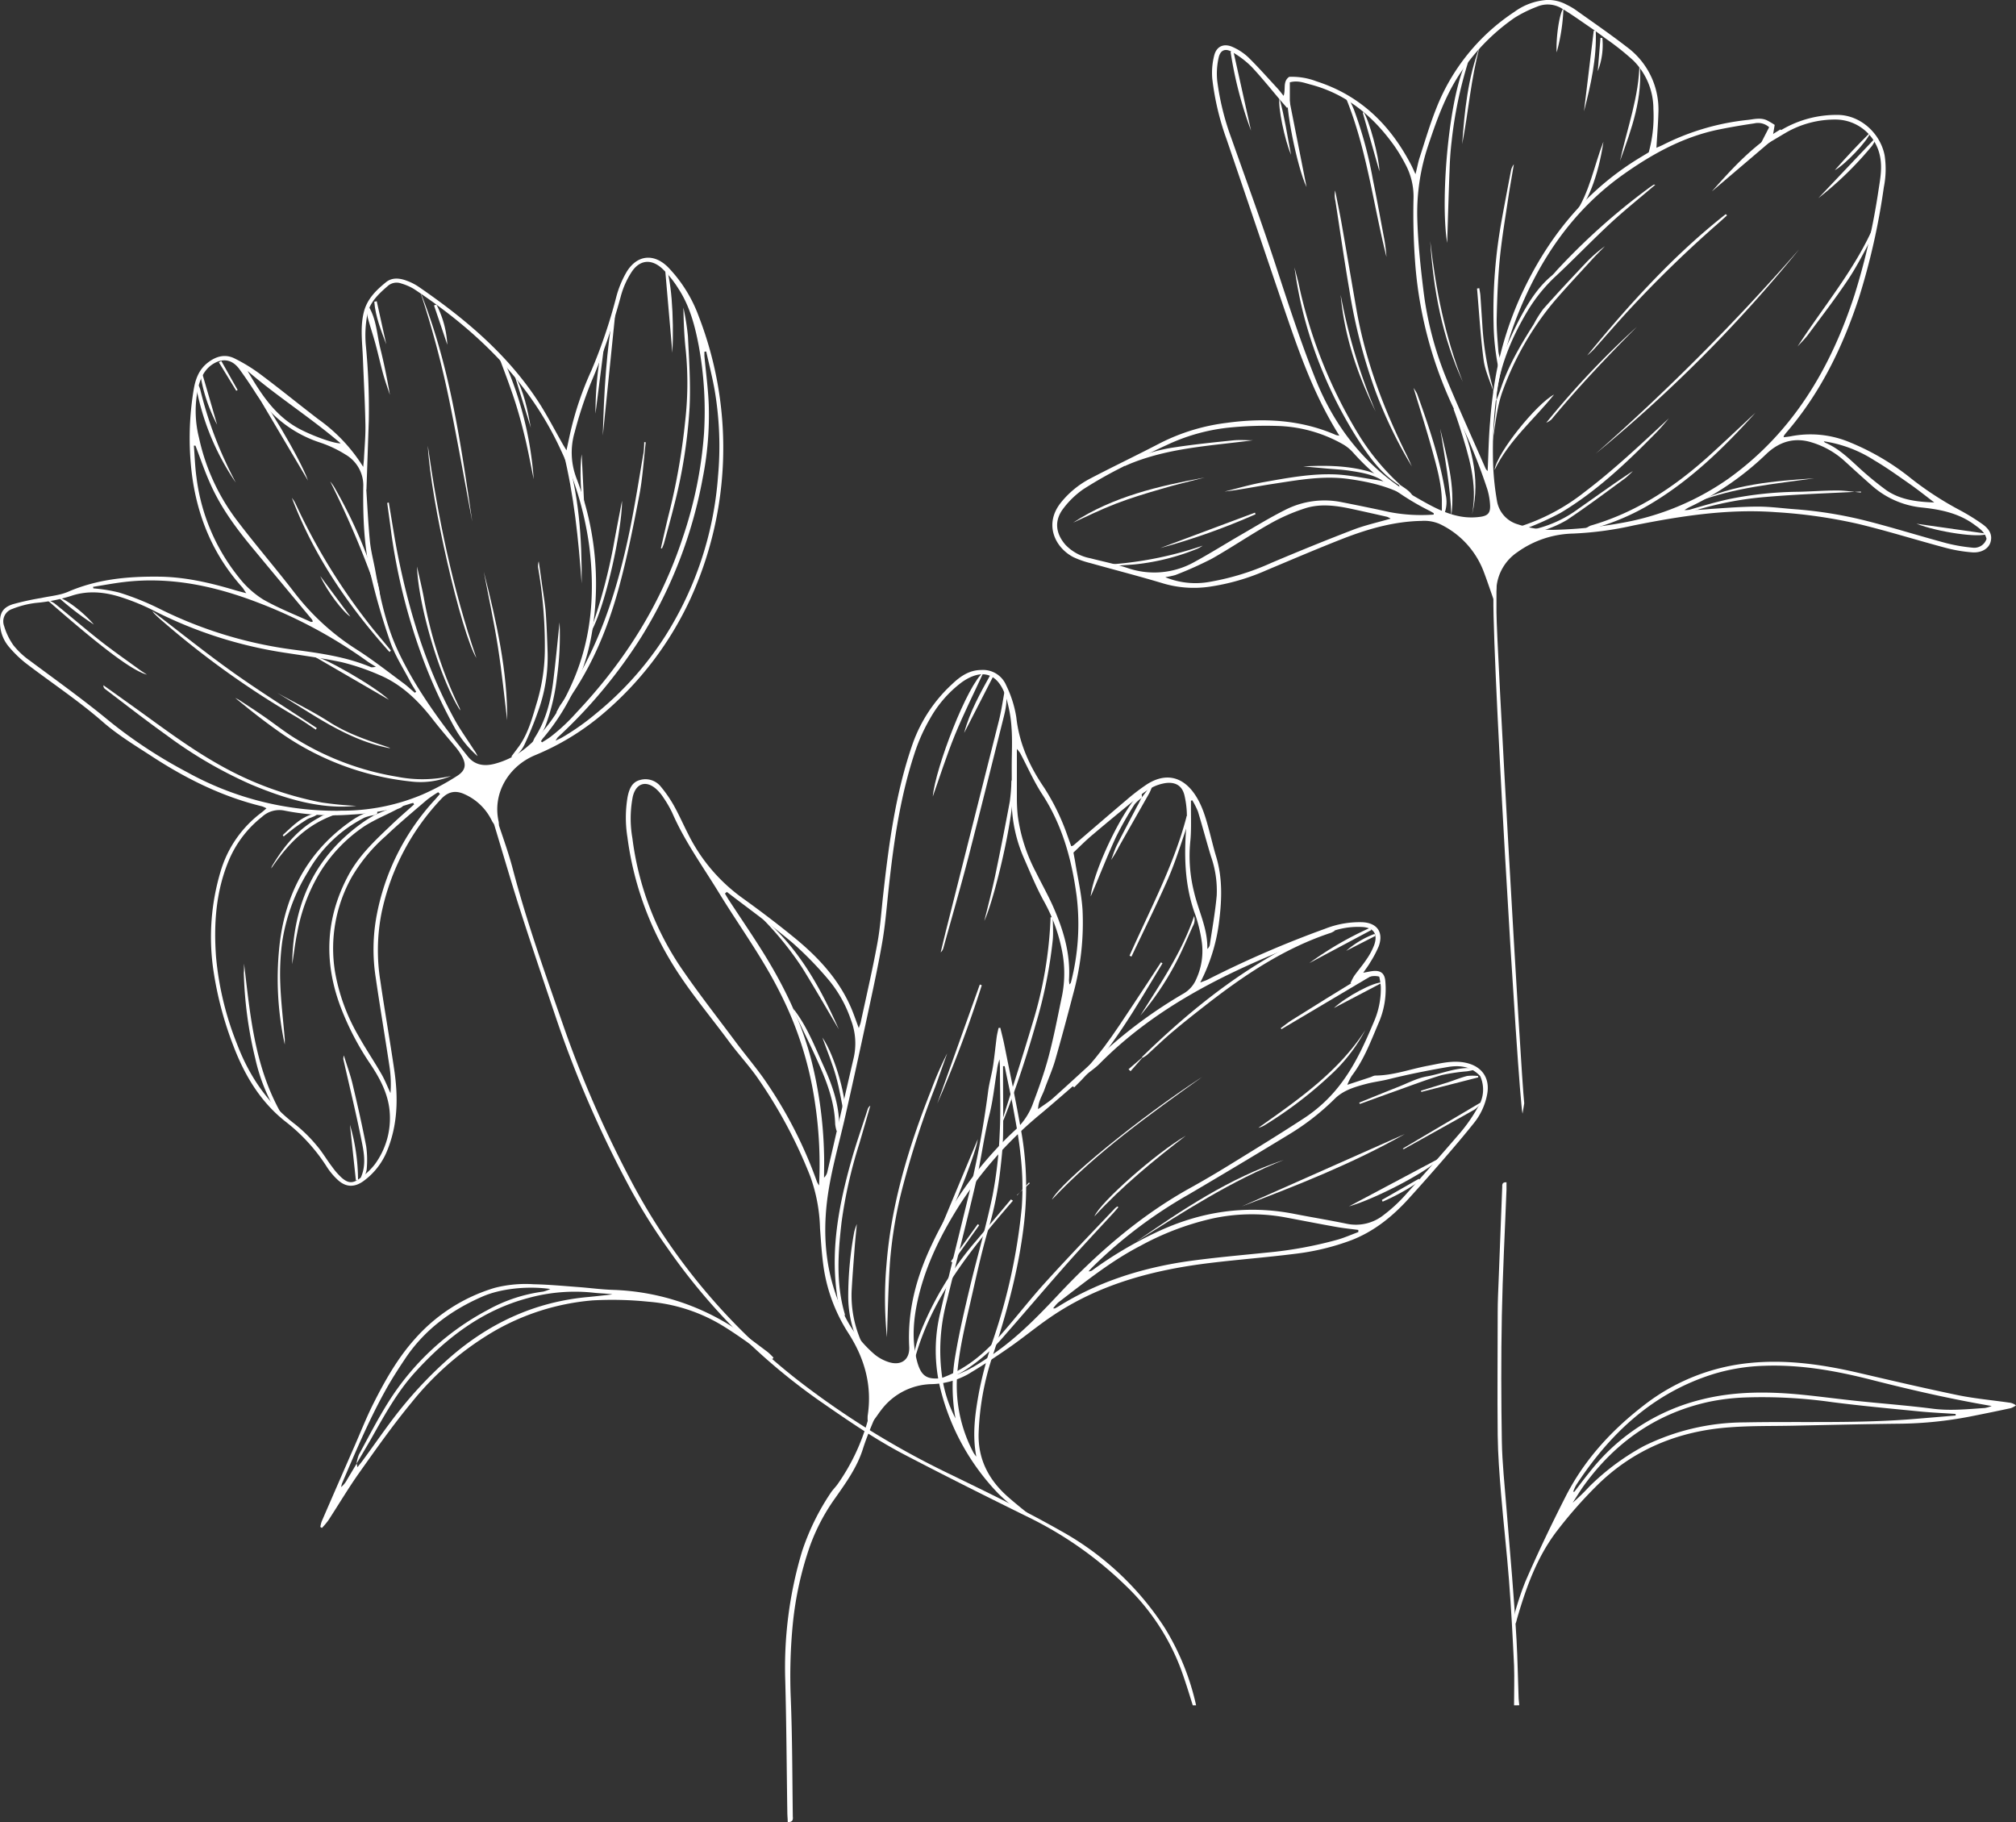 <?xml version="1.0" encoding="UTF-8"?>
<svg xmlns="http://www.w3.org/2000/svg" id="Layer_1" data-name="Layer 1" viewBox="0 0 525.06 474.5">
  <rect x="0" y="0" width="525.06" height="474.5" fill="#333333" stroke="none"/>
  <defs>
    <style>.cls-1{fill:#fff;}</style>
  </defs>
  <path class="cls-1" d="M69.4,210.49a7.26,7.26,0,0,0-1.14-.52c-10.31-2.5-19.67-7.14-28.5-12.88-4.42-2.88-9-5.63-12.95-9.08-6.37-5.57-13.41-10.2-20.1-15.32a30.06,30.06,0,0,1-4.22-4.07,9.79,9.79,0,0,1-2.47-6c-.16-2.8.57-4.36,3.25-5.26a68.76,68.76,0,0,1,7.46-1.64c2.34-.51,4.83-.69,7-1.62,7.45-3.23,15.25-4,23.21-3.94,7,0,13.74,1.57,20.4,3.56.77.23,1.55.42,2.8.75-.54-.78-.76-1.21-1.07-1.56-7.66-8.53-11.79-18.62-13.15-29.91a76.67,76.67,0,0,1,.5-21.39c.43-2.73,1.31-5.26,3.58-7.08,2.1-1.68,4.48-2.45,7-1.24a43.55,43.55,0,0,1,6.9,4.23c5.07,3.79,10,7.81,15,11.64a43.16,43.16,0,0,1,11.7,12.42c.1-1.08.17-1.63.2-2.19.14-2.94.43-5.88.37-8.81-.11-5.8-.43-11.59-.66-17.39-.15-4-.74-8,.25-11.93.85-3.41,3.22-5.71,5.79-7.79,1.59-1.28,3.57-1.06,5.4-.36a14,14,0,0,1,3,1.51c12.46,8.54,23.88,18.18,32,31.14,2,3.25,3.79,6.68,5.68,10,.22.38.45.75.91,1.51.34-1.62.61-2.83.86-4a83.06,83.06,0,0,1,5.67-16.89,135.9,135.9,0,0,0,6.42-19,26.15,26.15,0,0,1,2.75-6.64c2.74-4.43,7.13-4.83,10.81-1.1A36.5,36.5,0,0,1,182,82.42a94.78,94.78,0,0,1-2.13,73.4,87,87,0,0,1-22.78,30,66.28,66.28,0,0,1-17.82,10.87c-6.78,2.87-11.1,9.88-9.38,17.35a3.93,3.93,0,0,1,0,.91c-1.35.05-1.62-1-2.08-1.8a14.29,14.29,0,0,0-6.63-6.25c-2.07-1-4.16-1.12-6.28,1.16a61.49,61.49,0,0,0-15.53,29.66,50.27,50.27,0,0,0-.3,17.77c1.12,7.74,2.5,15.44,3.62,23.18,1.06,7.24.92,14.4-2,21.31a18.06,18.06,0,0,1-5.93,7.5c-2.42,1.8-4.76,1.73-6.93-.37A17.26,17.26,0,0,1,85.22,304a46.37,46.37,0,0,0-10.73-11.84C67.87,287,63.72,280.05,60.77,272.3a91.69,91.69,0,0,1-5.25-20.05A59.48,59.48,0,0,1,57.43,227a29.58,29.58,0,0,1,10.81-15.51C68.58,211.22,68.89,210.92,69.4,210.49Zm26-83c.23,3.35.46,8.39.94,13.41.25,2.58.94,5.12,1.41,7.69,1.31,7.19,2.83,14.36,5.95,21,4.71,10,11.29,18.83,18.17,27.42,1.83,2.27,4.3,2.58,7,1.87a21.54,21.54,0,0,0,8.52-4.49c5.6-4.76,9.25-10.89,12.06-17.51,4.74-11.18,5.51-22.91,4-34.81a85.63,85.63,0,0,0-7.53-25.2C137.62,99,124,86,107.84,75.27a13.71,13.71,0,0,0-3.3-1.44,3.48,3.48,0,0,0-3.44.55c-2.38,2.06-4.8,4.25-5.42,7.46a29.1,29.1,0,0,0-.42,7.85,171,171,0,0,1,.79,19.86C95.87,115,95.68,120.4,95.44,127.52Zm-6.84,83.6A53.49,53.49,0,0,0,110,206.9a64,64,0,0,0,8.94-4.78c2.43-1.51,2.62-3.12,1.15-5.58a16.89,16.89,0,0,0-1.42-2c-2-2.39-4-4.71-5.9-7.15-3.83-4.95-8.23-9.25-14.09-11.68a60,60,0,0,0-9.6-3.26c-4.68-1-9.47-1.65-14.22-2.38a112.2,112.2,0,0,1-34.69-11,57.73,57.73,0,0,0-8.54-3.53c-4.29-1.4-8.75-1.85-13.09-.37A42.46,42.46,0,0,1,9.3,157a24.6,24.6,0,0,0-6.08,1.56A3.4,3.4,0,0,0,1.07,163a16.81,16.81,0,0,0,2.41,5,20.55,20.55,0,0,0,4.25,4c7,5.2,14.09,10.27,20.83,15.84A124.73,124.73,0,0,0,48.6,201,80.26,80.26,0,0,0,88.6,211.12Zm19.27-1.67-.22-.35c-.34.1-.69.18-1,.29a57.64,57.64,0,0,1-15.05,2.75,64.44,64.44,0,0,1-17.32-1,6.63,6.63,0,0,0-6,1.6,28.44,28.44,0,0,0-8.5,11c-3.51,8.17-4.11,16.8-3.47,25.5a80.19,80.19,0,0,0,5.42,22.53c3.16,8.36,7.95,15.51,15.15,21a38.28,38.28,0,0,1,5.63,5.54c1.47,1.69,2.6,3.69,4,5.51a18.2,18.2,0,0,0,2.51,2.88c1.68,1.47,2.9,1.55,4.68.21a17.43,17.43,0,0,0,3.94-3.66,20.28,20.28,0,0,0,3.75-14.95c-.63-4.12-2.56-7.72-4.91-11.22a72.13,72.13,0,0,1-7.79-15c-4.37-11.73-3.85-23.12,2.14-34.23,2.7-5,6.73-8.82,10.77-12.65C103.58,213.21,105.75,211.35,107.87,209.45Zm33-16.46.36.34c.69-.44,1.4-.86,2.06-1.33a48.78,48.78,0,0,0,6.9-6.43c12.5-13.23,22-28.23,27.69-45.6a108.22,108.22,0,0,0,5.52-27.12A94.16,94.16,0,0,0,182,90.12c-1-5.27-2.35-10.45-5.34-15a26.53,26.53,0,0,0-4.24-5.23c-2.88-2.6-5.93-2.2-8,1.06a22,22,0,0,0-2.72,6.15,176.65,176.65,0,0,1-7.89,22.81,107.92,107.92,0,0,0-4.14,12.64,18.7,18.7,0,0,0,.51,12.09,76.52,76.52,0,0,1,4.32,37.94A57.46,57.46,0,0,1,141.63,192C141.36,192.27,141.14,192.64,140.89,193Zm-32.81-12.56.38-.28c-.52-.87-1.08-1.72-1.55-2.61-1.8-3.48-4-6.83-5.25-10.48a173.92,173.92,0,0,1-5.07-17.49c-1.78-7.44-2-15.08-1.92-22.69a9.28,9.28,0,0,0-4.62-8.48,30.74,30.74,0,0,0-6.5-3.09A31.59,31.59,0,0,1,66.37,102c-1.29-2-2.65-4-4.11-6-1.94-2.54-4.48-2.82-7.12-1-2,1.44-2.92,3.53-3.51,5.86a28.63,28.63,0,0,0,.21,13.18A54.68,54.68,0,0,0,62,135.89c4.8,6.3,10,12.31,14.81,18.58a62.74,62.74,0,0,0,16.13,14.69c4.11,2.63,8,5.67,11.91,8.57C106,178.56,107,179.52,108.08,180.43Zm6.52,26.29-.42-.4a29.62,29.62,0,0,0-2.94,2c-3.61,3.09-7.26,6.14-10.7,9.4a43.21,43.21,0,0,0-9,10.93,38,38,0,0,0-4.26,24.23A50.28,50.28,0,0,0,93.51,270c1.79,3.21,3.86,6.25,5.69,9.43,1,1.66,1.68,3.47,2.5,5.21a30.67,30.67,0,0,0-.27-7c-1.16-7.72-2.47-15.43-3.59-23.16a47.82,47.82,0,0,1,.24-16,61,61,0,0,1,15.23-30.27C113.75,207.72,114.17,207.21,114.6,206.72ZM24.25,152.81c0,.13.05.27.07.4A41.3,41.3,0,0,1,31,154.29a70.69,70.69,0,0,1,10.24,4.08,110.09,110.09,0,0,0,35.64,10.86c6.73.89,13.4,1.84,19.71,4.49.26.11.63,0,1.32-.07-1-.65-1.72-1.05-2.37-1.53A125.3,125.3,0,0,0,67.1,156.88c-11.24-4.31-22.78-6.78-34.9-5.31C29.54,151.89,26.9,152.39,24.25,152.81ZM183.93,91.52l-.47.07c0,.36,0,.73,0,1.09.39,4.34,1,8.68,1.14,13A84.21,84.21,0,0,1,183,124.59a119.08,119.08,0,0,1-15.85,41.08A129.7,129.7,0,0,1,145.27,192a7.42,7.42,0,0,0-.57.87c.8-.39,1.26-.58,1.69-.83a63.07,63.07,0,0,0,8.81-6.21,85.19,85.19,0,0,0,18.15-20.34A89.94,89.94,0,0,0,187,124.08a86.92,86.92,0,0,0-.88-22.54C185.52,98.18,184.67,94.86,183.93,91.52Zm-133,24.53-.44,0c.22,2.75.3,5.52.68,8.25a51.72,51.72,0,0,0,11.06,26.08,24.32,24.32,0,0,0,6.31,5.72c4,2.29,8.29,3.95,12.47,5.86.1,0,.27-.06.47-.1a2.2,2.2,0,0,0-.24-.56Q73.48,152,65.74,142.66c-4.3-5.18-8.28-10.58-11-16.77C53.29,122.68,52.17,119.33,50.91,116.05ZM64.47,96.59c3.47,5.94,7.13,11.65,13.34,15,3.26,1.77,9.1,3.94,10.91,3.85C80.76,108.64,72.15,103.22,64.47,96.59Z"></path>
  <path class="cls-1" d="M168.18,115.17c-.54,4.62-.8,9.3-1.68,13.85-1.58,8.18-3.21,16.37-5.42,24.4-3.06,11.09-7.55,21.61-14.59,30.86-.38.5-.78,1-1.17,1.47l-.42-.26c.39-.69.72-1.42,1.17-2.06,9.56-13.65,14.59-29.11,17.92-45.21,1.4-6.76,2.45-13.59,3.63-20.4a24.16,24.16,0,0,0,.16-2.7Z"></path>
  <path class="cls-1" d="M101.26,130.85c.8,4.7,1.5,9.43,2.44,14.12,3,14.73,7.37,29,14.61,42.23,1.5,2.76,3.37,5.32,5.08,8a8.69,8.69,0,0,1,1,1.71,27.38,27.38,0,0,1-6-7.45,133.33,133.33,0,0,1-8.67-19.09,155.08,155.08,0,0,1-7.76-31.19c-.35-2.75-.74-5.48-1.11-8.22Z"></path>
  <path class="cls-1" d="M92.82,209.84c-9.2,1-18.47-1.8-27.54-5.61a113.44,113.44,0,0,1-21.83-12.74c-5.45-3.89-10.72-8-16.06-12.05a1.09,1.09,0,0,1-.45-1l6.73,4.81c7.6,5.41,15,11.12,23.13,15.72a87.2,87.2,0,0,0,27,10A86.16,86.16,0,0,0,92.82,209.84Z"></path>
  <path class="cls-1" d="M172.13,142.75c.69-3,1.34-6,2.08-8.93a169.36,169.36,0,0,0,4.22-23.95,87.31,87.31,0,0,0,.19-18.5c-.42-3.73-.57-7.49-.63-11.28a65.72,65.72,0,0,1,1.18,7.46c.3,6.17.73,12.36.43,18.52a132.62,132.62,0,0,1-4.09,25.78c-.79,3.21-1.69,6.39-2.56,9.57-.13.48-.36.94-.54,1.41Z"></path>
  <path class="cls-1" d="M97.5,212.25a12.44,12.44,0,0,0-2.54.64,35.17,35.17,0,0,0-14.68,14,48.66,48.66,0,0,0-6.8,18.52A63,63,0,0,0,73,256.21c.18,4.8.77,9.59,1.17,14.38,0,.45,0,.9,0,1.41a80.46,80.46,0,0,1-1.46-25c1.27-13.33,6.91-24.69,18.07-32.75,3-2.2,5.13-3,7.47-3.2v.84Z"></path>
  <path class="cls-1" d="M109.37,75.75C117.16,95,120,115.46,123,135.84c-1.9-10.1-3.69-20.23-5.73-30.3A252.21,252.21,0,0,0,109.37,75.75Z"></path>
  <path class="cls-1" d="M117.48,202.06a20.72,20.72,0,0,1-10.56,1.43A72.45,72.45,0,0,1,72.5,190.41c-3.86-2.71-7.56-5.64-11.25-8.69.38.21.78.38,1.14.62,2.08,1.36,4.16,2.72,6.21,4.13,2.71,1.87,5.3,3.93,8.09,5.68a72.66,72.66,0,0,0,26.84,10.13A33.49,33.49,0,0,0,117.48,202.06Z"></path>
  <path class="cls-1" d="M97.5,212.25l.76-.33,7.1-2.95c-.37,1.42-1.33,1.44-2,1.78-2.85,1.51-5.89,2.72-8.58,4.48a39.23,39.23,0,0,0-11.48,12,46.32,46.32,0,0,0-5.86,15.53c-.58,2.71-.88,5.48-1.33,8.31.15-15.55,5.81-28.18,18.75-37.17C95.73,213.3,96.63,212.79,97.5,212.25Z"></path>
  <path class="cls-1" d="M133.19,197c.66-.9,1.33-1.78,2-2.69,2.53-3.58,3.54-7.79,4.79-11.88a48.82,48.82,0,0,0,1.92-13.13A119.44,119.44,0,0,0,140.18,148a3.93,3.93,0,0,1,.13-1.82q.48,3.33.95,6.67c.31,2.23.71,4.46.88,6.71.25,3.52.38,7.06.49,10.6A41.48,41.48,0,0,1,140,185.62q-1.47,4.14-3.33,8.12a8.39,8.39,0,0,1-3.14,3.64Z"></path>
  <path class="cls-1" d="M82.26,190c-1.73-1.14-3.42-2.33-5.2-3.38a228.81,228.81,0,0,1-34.53-24.69q-1.19-1-2.34-2.13a6.49,6.49,0,0,1-.51-.68c7.11,5.43,13.93,10.93,21.06,16s14.5,9.65,21.76,14.45Z"></path>
  <path class="cls-1" d="M101.44,169.78c-10.69-11.95-19.68-25-25.43-40.15.21.29.43.57.62.88s.35.66.51,1a159.14,159.14,0,0,0,18.42,30.24c2,2.61,4.17,5.1,6.26,7.65Z"></path>
  <path class="cls-1" d="M111.42,116.05c2.65,18.69,6.44,37.09,12.65,55.3C120.08,164.71,112.16,130.34,111.42,116.05Z"></path>
  <path class="cls-1" d="M63.56,250.92c1.6,13.19,2.66,26.48,9.5,38.74-1.34-.28-1.59-1.09-2-1.75a47.13,47.13,0,0,1-4.56-12.22,105.4,105.4,0,0,1-3-22.29C63.56,252.57,63.56,251.75,63.56,250.92Z"></path>
  <path class="cls-1" d="M151.49,151.93c-.82-11.48-2-23-4.77-34.22,0-.07.16-.19.49-.58C150.8,128.59,151.59,140.17,151.49,151.93Z"></path>
  <path class="cls-1" d="M99.17,157A248.35,248.35,0,0,0,86,125.37a14.35,14.35,0,0,1,.94,1.27,120.88,120.88,0,0,1,8.62,18.09c1.26,3.26,3,6.34,3.35,9.92C99,155.44,99.09,156.24,99.17,157Z"></path>
  <path class="cls-1" d="M12.08,156.06a10.93,10.93,0,0,1,2.11,1.05c4,3.21,7.84,6.55,11.85,9.7,3.25,2.56,6.65,4.92,10,7.36.66.49,1.35.92,2.23,1.51C34.52,174.65,27,169.12,12.08,156.06Z"></path>
  <path class="cls-1" d="M130.78,92.87a91.35,91.35,0,0,1,8.22,31.9c-.75-3.59-1.4-7.21-2.26-10.78s-1.82-7.14-3-10.64S131.3,96.51,130,93.09Z"></path>
  <path class="cls-1" d="M162,130.42c.06,7-4.08,26.79-8,34a20.68,20.68,0,0,1,.47-2.07,146.92,146.92,0,0,0,5.27-20C160.45,138.39,161.23,134.42,162,130.42Z"></path>
  <path class="cls-1" d="M89.55,274.82c.86,2.79,1.71,5.08,2.27,7.43,1.28,5.4,2.52,10.82,3.56,16.27a25.8,25.8,0,0,1,.11,6.09,12.41,12.41,0,0,1-1.12,3c-.27-.66-.45-.88-.39-1,1.53-3.4.74-6.86.06-10.21-1.39-6.91-3.08-13.76-4.63-20.64A5.37,5.37,0,0,1,89.55,274.82Z"></path>
  <path class="cls-1" d="M119.87,185c-5.1-7.74-10.92-27.16-11.26-37.48.59,2.68,1.25,5.35,1.76,8.05a110.3,110.3,0,0,0,9.35,28.83A2.93,2.93,0,0,1,119.87,185Z"></path>
  <path class="cls-1" d="M145.74,162.05a79.66,79.66,0,0,1-.7,14.49,53.39,53.39,0,0,1-2.89,12.23,10.38,10.38,0,0,1-3.5,4.79,10.37,10.37,0,0,1,.59-1.41c2.91-4.52,4.21-9.59,4.86-14.85S145.26,166.61,145.74,162.05Z"></path>
  <path class="cls-1" d="M157,113.44c.3-11.21.91-22.4,2.94-33.44l.47,0Q158.7,96.75,157,113.44Z"></path>
  <path class="cls-1" d="M126,148.85c3.31,13,6.23,26.17,6.09,38.71-.69-5.63-1.35-12.36-2.39-19S127.24,155.4,126,148.85Z"></path>
  <path class="cls-1" d="M61.41,125.67A65.39,65.39,0,0,1,51,100.32l.57-.26a8,8,0,0,1,.58,1.35,100.12,100.12,0,0,0,6.7,19.09C59.64,122.25,60.54,124,61.41,125.67Z"></path>
  <path class="cls-1" d="M96.05,79.85c2,3.35,2.11,7.23,3,10.88,1,4,1.8,8,2.5,12.1-.6-1.82-1.26-3.62-1.77-5.47-.72-2.6-1.29-5.24-2-7.84-.62-2.28-1.39-4.53-2-6.81A19.47,19.47,0,0,1,95.46,80Z"></path>
  <path class="cls-1" d="M80.22,125.15l-14.4-24.33C68,102.32,78.29,119.49,80.22,125.15Z"></path>
  <path class="cls-1" d="M72.16,180.41c4.53,2.5,9.21,4.78,13.55,7.56,4.49,2.88,9.38,4.6,14.36,6.25l1.27.44a2.31,2.31,0,0,1,.28.19C90.47,192.78,81.59,186,72.16,180.41Z"></path>
  <path class="cls-1" d="M175.12,91.88c-.62-7.12-1.3-14.85-2-23C174.78,71.55,175.6,82.48,175.12,91.88Z"></path>
  <path class="cls-1" d="M101.3,182.23,81.81,170.92C83.67,170.78,97.56,178.61,101.3,182.23Z"></path>
  <path class="cls-1" d="M87.64,212c-7.82,2.61-12.75,7.9-17,14.14a3.93,3.93,0,0,1,.19-.58c.1-.2.24-.38.35-.57,3-4.95,6.67-9.29,11.89-12.07A5.91,5.91,0,0,1,87.64,212Z"></path>
  <path class="cls-1" d="M157.43,89.32l-2.34,18.37a93,93,0,0,1,1.83-18.39Z"></path>
  <path class="cls-1" d="M92.69,307.38q-.78-7.26-1.55-14.51a51.5,51.5,0,0,1,2.11,14.45Z"></path>
  <path class="cls-1" d="M56.54,110.58a42.65,42.65,0,0,1-4.36-13l.54-.16Q54.64,104,56.54,110.58Z"></path>
  <path class="cls-1" d="M134,97.65c2.5,4.25,3.38,9,4.26,13.77Z"></path>
  <path class="cls-1" d="M24.45,162.63a77.6,77.6,0,0,1-9.23-7.07C17.27,156,21.92,159.61,24.45,162.63Z"></path>
  <path class="cls-1" d="M116.5,89.77q-1.73-5.13-3.46-10.24l.63-.21A25.61,25.61,0,0,1,116.5,89.77Z"></path>
  <path class="cls-1" d="M73.64,217.45c2.73-2.48,5.24-5.3,9.31-5.75-.72,1-2,1.05-3,1.67s-2.13,1.38-3.16,2.13-1.94,1.55-2.92,2.33C73.82,217.7,73.73,217.57,73.64,217.45Z"></path>
  <path class="cls-1" d="M100.6,89.66c-1.37-3.62-2.81-7.22-3.12-11.08l.64-.14Q99.35,84.05,100.6,89.66Z"></path>
  <path class="cls-1" d="M151.5,118.3c.24,4.8.45,9.13.69,14C151.22,130.59,150.9,121.68,151.5,118.3Z"></path>
  <path class="cls-1" d="M83.41,150l7.85,10.57C89.38,159.46,85.13,153.87,83.41,150Z"></path>
  <path class="cls-1" d="M57.64,94c1.41,2.52,2.83,5,4.25,7.55l-.36.21L57,94.34Z"></path>
  <path class="cls-1" d="M268.44,395.19a31.75,31.75,0,0,1-3.41-2,44,44,0,0,1-5-4.24,60.16,60.16,0,0,1-15-26.89,41.72,41.72,0,0,1-.12-20.35c2.23-9.67,4.65-19.29,7-28.93a246.9,246.9,0,0,0,5.44-28.55c.3-2.35,1-4.65,1.34-7s.58-4.77.89-7.16c.11-.8.32-1.59.48-2.39l.47-.05c.36,1.54.78,3.08,1.08,4.63,1.49,7.44,3.06,14.86,4.37,22.33a82.57,82.57,0,0,1,.79,23.39c-1.3,12-4.5,23.65-8.24,35.08a70.31,70.31,0,0,0-3.65,20.25c-.17,6.71,2.66,12.06,7.57,16.41,2,1.77,4.1,3.42,6.15,5.12C268.56,395,268.5,395.09,268.44,395.19Zm-6.78-117.57-.42,0v2.67c0,5.2.09,10.41,0,15.6-.07,3-.4,6-.75,9a86.73,86.73,0,0,1-3,14.9c-1.87,6.25-3.23,12.66-4.68,19-1.41,6.14-2.91,12.26-3.47,18.59a37.41,37.41,0,0,0,4.21,20.92,8.48,8.48,0,0,0,.73,1c-1.12-5.8-.29-11.44.75-17.06a104.15,104.15,0,0,1,3.71-13.61,151.5,151.5,0,0,0,7.38-34.31,73.23,73.23,0,0,0-.34-13.74c-.45-4.48-1.34-8.91-2.13-13.35C263,284,262.31,280.83,261.66,277.62Zm-12.8,91.74a46.52,46.52,0,0,1,0-16.64c1-5.91,2.38-11.78,3.77-17.63,1.9-7.94,4.23-15.78,5.88-23.77a108.85,108.85,0,0,0,1.85-16.12c.31-5.72.07-11.47.07-17.2,0-.72-.07-1.44-.1-2.15a12.15,12.15,0,0,0-.67,2.85c-.64,3.82-1,7.67-1.95,11.47-1.48,5.89-2.2,12-3.58,17.9-2.39,10.33-5.07,20.59-7.58,30.9a49.43,49.43,0,0,0-1.16,19.71A33.86,33.86,0,0,0,248.86,369.36Z"></path>
  <path class="cls-1" d="M83.43,397.61a8.19,8.19,0,0,1,.35-1.42q4.26-9.84,8.57-19.67c1.62-3.71,3.11-7.49,4.93-11.1,3-5.93,6.27-11.73,10.72-16.7a44.79,44.79,0,0,1,20.86-13.37,32.34,32.34,0,0,1,10.08-.94c3.91.08,7.82.45,11.72.74,3,.22,6,.64,9,.73A61.67,61.67,0,0,1,191.53,346c2.91,1.86,5.64,4,8.43,6.08a15.86,15.86,0,0,1,1.5,1.46l-.34.39c-.47-.28-1-.55-1.41-.86-3.6-2.48-7.1-5.11-10.8-7.42a43.82,43.82,0,0,0-20.16-6.7,91.6,91.6,0,0,0-14.43-.33A61.53,61.53,0,0,0,128.08,347a78.26,78.26,0,0,0-20.87,18.19C102.4,371,98,377.25,93.6,383.45c-2.87,4.05-5.4,8.33-8.11,12.48a20.26,20.26,0,0,1-1.65,1.95Zm9.43-16.47a9.94,9.94,0,0,1,.62-2.37c2.52-4.62,4.93-9.33,7.74-13.78A68.25,68.25,0,0,1,127,341.12a40.43,40.43,0,0,1,14.48-4.79,10.3,10.3,0,0,0,1.86-.68c-6-.84-13-.1-17.76,2-8.1,3.54-15,8.61-20,16.06-1.89,2.82-3.73,5.68-5.36,8.65C96,370,92.56,378.15,89.1,386.23a6.36,6.36,0,0,0-.25,1,6.26,6.26,0,0,0,1.55-1.94l2.52-4.22c0,.26.09.52.17,1,.52-.67.9-1.12,1.26-1.6,3.7-5,7.19-10.24,11.17-15a106.42,106.42,0,0,1,11.14-11.53c10.47-9.31,22.65-15,36.73-16.22,2-.19,4.08-.44,6.12-.66-1.57-.26-3.15-.24-4.71-.42A45.63,45.63,0,0,0,137.58,338c-11.93,3.16-21.29,10.33-29.43,19.28-4.8,5.27-8.17,11.52-11.66,17.68C95.31,377,94.08,379.07,92.86,381.14Z"></path>
  <path class="cls-1" d="M310.65,444.06c-1-3.22-2-6.48-3.17-9.65a58.56,58.56,0,0,0-14.43-21.65,97.93,97.93,0,0,0-25.26-17.71c-10.62-5.23-21.2-10.52-31.71-16-8-4.13-15.36-9.23-22.74-14.35A160,160,0,0,1,173.85,325a147.55,147.55,0,0,1-9.71-15.52A289.39,289.39,0,0,1,145,265.61c-3.22-9.55-6.47-19.1-9.55-28.71-2.67-8.36-5.09-16.81-7.67-25.22-.67-2.21-1.49-4.38-2.31-6.78,1.12.31,1.28,1.16,1.53,1.83,1,2.67,2,5.35,2.9,8.06,1.26,3.78,2.62,7.55,3.63,11.4,3.75,14.28,8.75,28.14,13.6,42.06a288.73,288.73,0,0,0,16.94,38.68,160.93,160.93,0,0,0,44.75,53.26,220.44,220.44,0,0,0,38.67,23.72c9.69,4.71,19.42,9.4,28.78,14.72a76.1,76.1,0,0,1,27.05,25.21,65.05,65.05,0,0,1,8.2,20.22Z"></path>
  <path class="cls-1" d="M279,220.35a1.78,1.78,0,0,0,.55-.2c4.58-3.92,9.14-7.87,13.74-11.76a55.65,55.65,0,0,1,5.19-4c5-3.33,9.67-2.29,12.94,2.82,1.86,2.89,2.73,6.17,3.61,9.45.56,2.11,1.06,4.24,1.69,6.32,1.69,5.53,1.52,11.13.82,16.78a46.62,46.62,0,0,1-4.94,16.08c1-.38,1.52-.54,2-.79a269.34,269.34,0,0,1,30.47-13.19,24.56,24.56,0,0,1,9.71-1.72c3.86.16,5.63,2.59,4.31,6.26a29.46,29.46,0,0,1-2.32,4.36c-.43.76-1,1.46-1.71,2.54,1.11-.2,1.75-.35,2.39-.43,2.22-.26,3.24.62,3.37,2.84a22,22,0,0,1-1.56,10.19c-2.11,4.89-3.92,9.95-7.21,14.26a15.07,15.07,0,0,0-1.15,2.32l6.23-2.05a3.47,3.47,0,0,1,1-.36c4.74,0,9.15-1.69,13.73-2.54,3.3-.62,6.58-1.53,10-.76,4.12.91,6.25,4,5.47,8.15a16.83,16.83,0,0,1-3.46,7.53c-2.59,3.24-5.28,6.4-8,9.54q-4.44,5.13-9,10.15c-4.2,4.63-9,8.51-14.87,10.79a62.69,62.69,0,0,1-14.89,3.58c-7.31.92-14.67,1.48-22,2.37-14.81,1.8-29,5.54-41.5,14.1-3.66,2.5-7.08,5.34-10.71,7.87s-7.12,4.81-10.79,7a20.55,20.55,0,0,1-9.73,2.58,16.87,16.87,0,0,0-12.8,6.64c-.75.94-1.39,2-2.15,2.9-.24.28-.74.36-1.38.64a11.18,11.18,0,0,1-.07-1.93c1.2-7.83-.75-14.88-5-21.5a43.32,43.32,0,0,1-6.41-16.77c-.53-3.48-.73-7-1-10.55A42.81,42.81,0,0,0,211,306.24a124.66,124.66,0,0,0-14-26c-2.28-3.17-4.95-6.05-7.26-9.2-5.18-7-10.89-13.67-15.33-21.23A83.29,83.29,0,0,1,163.41,218a32,32,0,0,1,.06-10.56c.4-1.92,1.07-3.74,3.15-4.31a5.12,5.12,0,0,1,5.52,1.75,33.32,33.32,0,0,1,3.33,4.82c1.36,2.43,2.49,5,3.75,7.47a45.22,45.22,0,0,0,14,16.57c4.65,3.34,9.23,6.8,13.67,10.43,6.07,4.95,11.36,10.61,14.61,17.88.76,1.69,1.34,3.47,2.17,5.65.27-.78.43-1.14.51-1.51,1.46-6.84,3.06-13.65,4.32-20.52.78-4.21,1.05-8.51,1.53-12.77,1.49-13.31,3.25-26.58,7.7-39.31A38.61,38.61,0,0,1,248,178.12c2.09-2,4.43-3.63,7.55-3.66a6.55,6.55,0,0,1,6.51,4,29.3,29.3,0,0,1,2.64,8.35c.74,6.82,3.49,12.8,7.24,18.29a57.81,57.81,0,0,1,6,12.3C278.3,218.4,278.64,219.38,279,220.35ZM263.5,199.56h0c0-3.39.2-6.8-.06-10.18a33.63,33.63,0,0,0-1.54-8.16c-2.05-6-6.2-7.24-11.41-3.56a30.31,30.31,0,0,0-8.26,9.46,46.24,46.24,0,0,0-4.11,9.26c-3.88,11.86-5.53,24.15-6.83,36.51-.44,4.26-.81,8.54-1.56,12.76-1.12,6.36-2.5,12.68-3.86,19-1.93,9-3.88,17.94-5.92,26.88-1.65,7.17-3.74,14.25-4.59,21.6-1.11,9.7-.09,19.08,3.94,28a31.84,31.84,0,0,0,8.5,11.57,11.15,11.15,0,0,0,3.71,2c3.23,1,5.47-.66,5.29-4-.49-9.43,1.88-18.2,5.89-26.62a96.22,96.22,0,0,1,21.53-29.65,17.51,17.51,0,0,0,4.63-6.59c1.55-4.12,3.07-8.28,4.21-12.53,1.34-5,2.32-10.11,3.37-15.19a29.91,29.91,0,0,0,.33-11.66,43.86,43.86,0,0,0-4.72-13.5c-2.06-3.67-3.65-7.61-5.35-11.47a37.85,37.85,0,0,1-3.2-15.81C263.52,205,263.5,202.28,263.5,199.56Zm88.77,56.78-.52-.38a14.15,14.15,0,0,1,.93-1.82c1.05-1.47,2.24-2.84,3.24-4.35a16.86,16.86,0,0,0,2-3.76c1-2.89-.22-4.52-3.26-4.65a20.47,20.47,0,0,0-8.2,1.3c-4,1.53-8,3-12,4.66-17.7,7.18-34.46,15.89-48.1,29.67-1.1,1.11-2.46,2-3.66,3-3.81,3.27-7.57,6.61-11.42,9.84a103.18,103.18,0,0,0-21.19,23.66c-4.76,7.48-8.72,15.31-10.83,24-1.27,5.25-1.83,10.59-.67,15.9s2.84,5.93,7.37,5.4a11.73,11.73,0,0,0,1.54-.33c4.16-1.09,7.66-3.47,11.14-5.86,6.55-4.51,12.06-10.23,17.47-16,10.06-10.66,21-20.13,33.86-27.27,3.43-1.9,6.81-3.89,10.14-5.94,6.61-4.07,13.24-8.12,19.73-12.37a38.22,38.22,0,0,0,10-9.69c3.47-4.79,5.83-10.16,8.11-15.56a21.5,21.5,0,0,0,1.68-8.81,19.64,19.64,0,0,0-.41-2.67C356.3,253.56,354.52,255.75,352.27,256.34ZM279.58,222c.17,1,.32,1.68.44,2.41.66,4.15,1.65,8.28,1.92,12.46A69.72,69.72,0,0,1,279.46,259c-1.48,5.68-3,11.35-4.62,17-.76,2.64-1.91,5.16-2.83,7.75-.56,1.57-1.59,3-1.65,5.07,1.5-1.09,2.85-1.91,4-2.95,4.64-4.15,9.18-8.4,13.82-12.55a122.39,122.39,0,0,1,19.89-14.5,7.89,7.89,0,0,0,3.52-3.94,17.47,17.47,0,0,0,1.37-9.9,39.18,39.18,0,0,0-1.57-6.56c-3-8-3.06-16.18-2.31-24.5a23.68,23.68,0,0,0-.52-6.49c-.52-2.67-2.18-3.85-4.92-3.53a11.56,11.56,0,0,0-4,1.38,23.6,23.6,0,0,0-3.66,2.64c-3.8,3.1-7.59,6.2-11.32,9.37C282.91,218.73,281.28,220.39,279.58,222Zm105.91,58.19c-2.37-2.55-5.38-2.87-8.54-2.32-5.15.89-10.27,1.91-15.34,3.17-1.89.47-3.85.7-5.73,1.19-3,.79-6,1.65-8.27,3.91a63.35,63.35,0,0,1-11.74,9.17q-13.14,8-26.38,15.78A120.45,120.45,0,0,0,285,329.49c-.51.51-1,1-1.48,1.56a1.59,1.59,0,0,0,1.09-.36,102.5,102.5,0,0,1,16.3-9.68c11.55-5.53,23.58-7.39,36.22-4.91,4.49.88,9,1.61,13.5,2.54a11.61,11.61,0,0,0,9.78-2.29,39.82,39.82,0,0,0,5.18-4.7q7.51-8.29,14.81-16.79a42.46,42.46,0,0,0,4.48-6.48A8.51,8.51,0,0,0,385.49,280.17ZM213.32,308.69a107.7,107.7,0,0,0-1.06-21.51,92.16,92.16,0,0,0-9.11-28.69c-4.58-9.2-10.68-17.45-16-26.17-4.17-6.81-8.86-13.28-12.06-20.65a28.75,28.75,0,0,0-2.26-3.91,11.14,11.14,0,0,0-1.71-2.1c-2.73-2.6-5.5-1.81-6.33,1.86a29.81,29.81,0,0,0-.08,10.78A77.64,77.64,0,0,0,177,251.45c4.59,6.79,9.67,13.24,14.57,19.82,2.33,3.13,4.85,6.12,7.13,9.28a112.92,112.92,0,0,1,14.08,27.2A7.28,7.28,0,0,0,213.32,308.69Zm-24-76.45-.51.44c.37.62.73,1.25,1.12,1.85,2.73,4.16,5.53,8.27,8.19,12.47,5.78,9.14,10.55,18.75,13.25,29.3a110.08,110.08,0,0,1,3.25,24.09c.07,2.09,0,4.18,0,6.27a3,3,0,0,0,.84-1.42c2.28-9.8,4.52-19.62,6.8-29.43a17,17,0,0,0-.62-10.18A32.61,32.61,0,0,0,216,255.38a90.36,90.36,0,0,0-9.59-9.87C200.9,240.86,195,236.64,189.29,232.24Zm164.45,88.6,0-.57c-1.93-.26-3.87-.44-5.78-.79-4.59-.81-9.15-1.72-13.73-2.57a48.27,48.27,0,0,0-18.59.41,72.13,72.13,0,0,0-18.71,7.12c-7.73,4-14.47,9.47-21.35,14.73a11,11,0,0,0-1.32,1.52c.34,0,.42.06.48,0,.26-.13.53-.27.79-.43,10.24-6.42,21.52-10,33.37-11.77,7-1,14-1.6,21.05-2.32a105.48,105.48,0,0,0,18.16-3.3C350,322.36,351.85,321.54,353.74,320.84Zm-75.2-64.51c.18-.24.31-.34.34-.47a60.64,60.64,0,0,0,1.49-22.6c-1.26-9.38-3.69-18.35-8.95-26.42-2.21-3.39-3.84-7.15-5.75-10.74a10.34,10.34,0,0,0-.86-1.08c0,4.62,0,8.74,0,12.87a45.05,45.05,0,0,0,.23,4.5,43.76,43.76,0,0,0,4.74,14.74c1.52,3.09,3.23,6.09,4.6,9.23,2.62,6,4.44,12.16,4,18.8A7.83,7.83,0,0,0,278.54,256.33Zm32-47.95-.39.12c0,.66,0,1.33,0,2,0,2.93.12,5.89-.19,8.79a38.4,38.4,0,0,0,1,13c1.14,4.93,3.6,9.54,3.45,14.81a1.94,1.94,0,0,0,.64-1c.64-4.3,1.42-8.59,1.81-12.92a26.94,26.94,0,0,0-1.5-10.19c-1.18-3.88-2.21-7.8-3.39-11.68A20.1,20.1,0,0,0,310.52,208.38Z"></path>
  <path class="cls-1" d="M261.72,179.54c.79,2.44.27,4.86-.32,7.23-3,12-6,24.07-9.08,36.07-2.08,8-4.38,15.94-6.59,23.9A2.42,2.42,0,0,1,245,248c.51-2.1,1-4.2,1.53-6.29q6.81-27,13.62-54C260.83,185,261.21,182.26,261.72,179.54Z"></path>
  <path class="cls-1" d="M231,348.21a100.56,100.56,0,0,1-.11-19c1.25-15.84,5.84-30.79,11.66-45.44a90.35,90.35,0,0,1,4.14-9.48c-1,2.81-2,5.64-3,8.45a235.25,235.25,0,0,0-8.47,25.9,111.45,111.45,0,0,0-3.44,20.18C231.34,335.4,231.22,342,231,348.21Z"></path>
  <path class="cls-1" d="M291.28,314.36c-.52.59-1,1.19-1.55,1.77-4,4.33-8,8.6-11.9,13-5.38,6.09-10.63,12.29-16,18.41a47.48,47.48,0,0,1-10.1,9,19.69,19.69,0,0,1-7.29,3c.48-.43.61-.64.79-.7,6.13-2.2,11-6.26,15.19-11,4.05-4.57,7.77-9.43,11.87-13.94,5.91-6.52,12-12.84,18.08-19.24a4,4,0,0,1,.65-.5Z"></path>
  <path class="cls-1" d="M220,342.61c-1.63-1.91-1.87-4.28-2.16-6.61-1.41-11.51.76-22.63,3.84-33.62,1.27-4.55,2.85-9,4.3-13.52a1.77,1.77,0,0,1,.69-.95c-.95,3.29-1.89,6.59-2.86,9.88a121.26,121.26,0,0,0-4.62,20.41c-.93,8-1.5,16.05.84,24A1.34,1.34,0,0,1,220,342.61Z"></path>
  <path class="cls-1" d="M297.41,275.38a.67.67,0,0,1,.09-.21c11.11-10.81,23-20.6,36.73-28,3.94-2.12,8.35-3.38,12.54-5a1,1,0,0,1,.93.15,6.06,6.06,0,0,1-1,.56c-12.18,4-22.58,11-32.54,18.75-2.85,2.23-5.71,4.46-8.47,6.8-2.41,2-4.69,4.21-7,6.31a9.29,9.29,0,0,1-1.12.72Z"></path>
  <path class="cls-1" d="M274.2,238.86c0,1.93.16,3.87,0,5.79a121.47,121.47,0,0,1-4.37,21.83c-2.35,8.24-5,16.38-8.14,24.35a15,15,0,0,1-1.06,2.21c2.79-8.91,5.67-17.81,8.34-26.76a106.64,106.64,0,0,0,4.65-27.44Z"></path>
  <path class="cls-1" d="M263.81,312.66c-10.57,12.27-20.9,24.7-25.43,40.76l-.53-.21c.47-1.71.82-3.46,1.43-5.11a83.87,83.87,0,0,1,14.87-24.9l9.15-10.88Z"></path>
  <path class="cls-1" d="M302.77,250.84c-6.89,11.33-13.36,23-23,32.31l-.58-.43c2.78-3.32,5.69-6.54,8.3-10s5.15-7.38,7.65-11.13,4.82-7.34,7.23-11Z"></path>
  <path class="cls-1" d="M256.19,175c-2.64,5.72-5.29,11-7.5,16.42s-4,11.1-5.75,16C243.6,200,252,178.15,256.19,175Z"></path>
  <path class="cls-1" d="M313.16,280.39c-13.73,9.83-27.51,19.61-39.2,32C276.18,307.85,296.82,291,313.16,280.39Z"></path>
  <path class="cls-1" d="M294.18,248.86c5.32-12,11.56-23.57,14.89-36.36l.53.07a9.85,9.85,0,0,1-.28,2.12c-1.66,4.75-3.12,9.59-5.13,14.2-3,6.82-6.31,13.47-9.5,20.2Z"></path>
  <path class="cls-1" d="M263.43,203.12c2.07,3.69-4.07,30.23-7.07,36.68,1-4,2-7.9,2.85-11.88q2-9.58,3.79-19.21A49.36,49.36,0,0,0,263.43,203.12Z"></path>
  <path class="cls-1" d="M217.88,294.45a9.3,9.3,0,0,1-.36-1.71c-.15-5.44-1.94-10.45-4.1-15.33-2-4.59-4.28-9.09-6.43-13.63a2.36,2.36,0,0,1-.28-1c3.55,4.56,5.57,9.93,7.93,15.11s4.17,10.65,3.91,16.48Z"></path>
  <path class="cls-1" d="M197,237.65c10.27,7.92,16.36,18.79,21.46,30.36-3.17-5.34-6.25-10.73-9.53-16A83.74,83.74,0,0,0,197,237.65Z"></path>
  <path class="cls-1" d="M365.88,295.3c-13.67,7.72-28,13.34-42.47,18.85Z"></path>
  <path class="cls-1" d="M355.57,268.27a43.71,43.71,0,0,1-9.33,11.93,105.48,105.48,0,0,1-16.67,12.68,5.62,5.62,0,0,1-1.83.8C338.08,286.36,348.52,279.18,355.57,268.27Z"></path>
  <path class="cls-1" d="M295.74,323.44c12.19-8.45,24.47-16.7,38.71-21.43C320.62,307.51,308.23,315.57,295.74,323.44Z"></path>
  <path class="cls-1" d="M333.56,267.73c.95-.7,1.86-1.46,2.86-2.08,6.06-3.79,12.12-7.58,18.23-11.29,1.08-.65,2.26-1.45,3.77-1L333.74,268Z"></path>
  <path class="cls-1" d="M224.33,351c-.34-.6-.75-1.18-1-1.81a29.47,29.47,0,0,1-2.41-12.08,92.74,92.74,0,0,1,1.57-16.38,18.24,18.24,0,0,1,.67-2c-.21,2.29-.4,4-.54,5.81-.29,3.9-.61,7.8-.82,11.7a29.68,29.68,0,0,0,2.48,13c.21.52.35,1.05.52,1.58Z"></path>
  <path class="cls-1" d="M297.23,207.86a8.83,8.83,0,0,0-1.76,1.62,91.26,91.26,0,0,0-4.79,8.43c-2.15,4.62-4,9.39-6,14.09-.16.4-.34.79-.62,1.43.72-7,9-24,13.24-27.12l.13,1.28Z"></path>
  <path class="cls-1" d="M243.25,324l11.42-27.37C254.12,300.91,245.6,321.9,243.25,324Z"></path>
  <path class="cls-1" d="M354,287.12c3.23-1.31,6.46-2.63,9.7-3.91,2.63-1,5.21-2.43,7.94-2.92,4.1-.73,8-2.57,12.33-2.11.05,0,.09.09.32.35-.82.16-1.52.34-2.22.44a48.72,48.72,0,0,0-6.65,1c-4.13,1.24-8.17,2.8-12.24,4.24-3,1.07-6,2.17-9,3.26Z"></path>
  <path class="cls-1" d="M255.7,256.56a312.08,312.08,0,0,1-11.59,30.8q5.53-15.5,11.08-31Z"></path>
  <path class="cls-1" d="M351.33,314.14l23.48-12.48C373,304.42,358.53,312.12,351.33,314.14Z"></path>
  <path class="cls-1" d="M297,264.44c5.22-8.32,10.8-16.43,14-25.88a3.4,3.4,0,0,1-.35,2.66c-1.51,3.35-2.92,6.77-4.67,10A75.26,75.26,0,0,1,297,264.44Z"></path>
  <path class="cls-1" d="M308.84,295.73c-8.31,6.38-16.42,13-23.8,21C286.56,313.06,301.08,300.25,308.84,295.73Z"></path>
  <path class="cls-1" d="M297.23,207.86l.19-.27,2.29-3,.41.16c-.32.72-.58,1.47-1,2.15-2.54,4.51-5.12,9-7.66,13.51a28.55,28.55,0,0,1-2.07,3.51c.5-1.3.9-2.66,1.52-3.89,1.72-3.42,3.53-6.78,5.3-10.17C296.6,209.21,296.91,208.53,297.23,207.86Z"></path>
  <path class="cls-1" d="M385.76,287.31a9.81,9.81,0,0,1-1.65,1.58c-6.16,3.48-12.34,6.91-18.52,10.35,0,0-.12-.06-.26-.15l20.14-11.9Z"></path>
  <path class="cls-1" d="M214.18,270.16c3.27,4.64,6.72,16.77,5.84,20.95-.82-3.95-1.34-7.45-2.29-10.83S215.38,273.53,214.18,270.16Z"></path>
  <path class="cls-1" d="M341,250.79a87.86,87.86,0,0,1,15.84-9.19c.1.19.2.39.31.58Z"></path>
  <path class="cls-1" d="M258.81,175.86l-7.7,15c1.47-5.57,4.26-10.48,7-15.43C258.33,175.54,258.57,175.7,258.81,175.86Z"></path>
  <path class="cls-1" d="M347.4,262.49c3.24-3,10.37-6.85,12.74-6.68Z"></path>
  <path class="cls-1" d="M385,280.55l-14.83,3.79c0-.11-.07-.21-.1-.31,2.33-.73,4.66-1.44,7-2.18,1.69-.55,3.33-1.23,5-1.66a12.4,12.4,0,0,1,2.86,0C385,280.29,385,280.42,385,280.55Z"></path>
  <path class="cls-1" d="M359.9,312.46l9.64-5.51.3.54a56.17,56.17,0,0,1-9.74,5.42Z"></path>
  <path class="cls-1" d="M247.65,328.49l7-9.72.38.27-6.93,9.7Z"></path>
  <path class="cls-1" d="M358.25,243.69l-7.63,3.9a24.25,24.25,0,0,1,7.36-4.4Z"></path>
  <path class="cls-1" d="M268,307.91c-1,1.12-2.06,2.23-3.08,3.35l-.08-.05,3.36-3.08Z"></path>
  <path class="cls-1" d="M297.5,275.47l-3.05,3.47c-.17-.17-.34-.35-.52-.52l3.48-3Z"></path>
  <path class="cls-1" d="M205.16,474.5c0-.89-.09-1.62-.1-2.36-.18-11.47-.23-22.94-.54-34.4a105.19,105.19,0,0,1,4.34-33.66,62.2,62.2,0,0,1,7.4-15.2c.55-.87,1.32-1.6,1.92-2.44a53.93,53.93,0,0,0,7.74-16.21,52.09,52.09,0,0,1,2.63-6.23,7.52,7.52,0,0,1,1-1.32l.54.25a16.49,16.49,0,0,1-.48,2c-1.63,4.13-3.55,8.17-4.88,12.39-1.51,4.79-4.39,8.76-7.17,12.73a51.26,51.26,0,0,0-6.67,12.7,88.21,88.21,0,0,0-4.37,19.77,140,140,0,0,0-.56,19.86c.4,10.1.39,20.22.52,30.32C206.45,473.4,206.87,474.45,205.16,474.5Z"></path>
  <path class="cls-1" d="M348.83,113.44c-6.93-11-10.88-22.84-14.92-34.66-4.83-14.18-9.61-28.37-14.46-42.54a69.86,69.86,0,0,1-3.72-15.77,18.23,18.23,0,0,1,.5-6c.61-2.48,2.59-3.29,4.93-2.18a14.56,14.56,0,0,1,3.93,2.61c2.63,2.58,5.07,5.35,7.58,8.06.5.54.94,1.12,1.64,2,.62-1.8-.29-3.72,1.45-4.95a17.76,17.76,0,0,1,7.14,1.18c11.35,3.64,19.18,11.3,24.59,21.69.34.64.63,1.31,1.17,2.47.43-1.7.65-2.91,1-4.07,1.42-4.36,2.71-8.78,4.39-13A53.43,53.43,0,0,1,394.42,3.09,16.07,16.07,0,0,1,402.76,0,10,10,0,0,1,408,1.21a19,19,0,0,1,2.16,1.22c4.53,3.24,9.13,6.38,13.53,9.79a20.22,20.22,0,0,1,8.23,17.27c-.08,2.92-.33,5.83-.51,9,.67-.31,1.28-.54,1.85-.84a63.47,63.47,0,0,1,22-6.43c1.65-.2,3.29-.63,4.89.09a20.52,20.52,0,0,1,2.06,1.21c-.14.85-.25,1.48-.42,2.49,1-.55,1.73-.92,2.42-1.32a28.15,28.15,0,0,1,14.24-3.77c5.93-.05,11.24,4.65,12.39,10.52a23.81,23.81,0,0,1-.2,8.3,179.1,179.1,0,0,1-6.49,28.8c-4.19,12.76-10,24.73-18.82,35-.24.28-.47.58-.69.88a2.67,2.67,0,0,0-.1.44c.66-.09,1.26-.13,1.86-.25A26.52,26.52,0,0,1,481,114.86a63.94,63.94,0,0,1,16.75,9.74,84.59,84.59,0,0,0,12.48,8.14,56.16,56.16,0,0,1,6,3.68c1.59,1.12,2.83,2.59,2.19,4.77-.49,1.66-2.33,2.82-4.78,2.64a38.6,38.6,0,0,1-7.07-1.22c-7.49-2-14.89-4.32-22.41-6.14a132.12,132.12,0,0,0-21.64-3.1c-12.54-.93-24.77,1-37,3.44a88.3,88.3,0,0,1-15.85,2.13,25.83,25.83,0,0,0-14.55,4.9,12.4,12.4,0,0,0-5.38,9.3,30.23,30.23,0,0,1-.68,3.13c-1.07-3-1.87-5.46-2.81-7.87a22.56,22.56,0,0,0-11.38-12,10.2,10.2,0,0,0-4.59-.76c-7,.12-13.7,2-20.17,4.49-6.8,2.65-13.52,5.53-20.26,8.36a57,57,0,0,1-14.92,4.3,28.18,28.18,0,0,1-11.85-.83c-6.34-1.91-12.75-3.55-19.13-5.34a23.49,23.49,0,0,1-4.45-1.57c-4.77-2.51-7.72-8.65-3.1-14.29a24,24,0,0,1,7.49-6.12c6.07-3.18,12.26-6.12,18.34-9.29a52.29,52.29,0,0,1,17.19-5.23c9.76-1.34,19.39-.85,28.59,3.18A7.25,7.25,0,0,0,348.83,113.44ZM460.77,33.13a4.34,4.34,0,0,0-3.89-1c-3,.44-5.94.94-8.89,1.53C438.64,35.5,430.45,40,422.8,45.42,409.28,55,400.49,68.27,394.67,83.54c-4.58,12-6.2,24.63-5.79,37.47a70.74,70.74,0,0,0,1,9.4,7.64,7.64,0,0,0,5.45,6.13,28.4,28.4,0,0,0,10,1.41A111.37,111.37,0,0,0,422,136.23a69.41,69.41,0,0,0,28.17-11.59c16.73-12,26.58-28.66,32.82-47.79a179,179,0,0,0,6.28-27.46c.49-3.1,1.06-6.22.21-9.4A11.83,11.83,0,0,0,478,31.13a25.57,25.57,0,0,0-12.54,3.23c-1.71,1-3.36,2-5.06,3a7.25,7.25,0,0,1-1.49.5l-.35-.43ZM335.93,27.78l-.76.29c-.51-.59-1-1.17-1.53-1.76-2.54-3-5-6.07-7.66-8.91a24.08,24.08,0,0,0-5-3.82c-1.81-1.09-3.14-.6-3.59,1.45a18.74,18.74,0,0,0-.37,6,68.1,68.1,0,0,0,3.65,14.86c3.85,10.93,7.85,21.81,11.46,32.82,3.3,10.09,6.55,20.17,10.49,30,5.32,13.3,13.88,23.71,26.32,30.86,3.66,2.1,7.35,4.21,11.57,4.94a16.48,16.48,0,0,0,5.15.05c2-.3,2.54-1.14,2.42-3.15a17.33,17.33,0,0,0-.71-4,146.77,146.77,0,0,0-8.56-20.63,107.29,107.29,0,0,1-10.15-37.24,172.67,172.67,0,0,1-.51-18.06A17.72,17.72,0,0,0,366,42.71a43.53,43.53,0,0,0-2.79-4.64C357.7,30.3,350.7,24.46,341.29,22c-1.63-.43-3.29-1.13-5.36-.56Zm93.48,11.88a35.18,35.18,0,0,0,1.21-11.3,17.81,17.81,0,0,0-5.24-12.62A68.52,68.52,0,0,0,418.14,10c-1.61-1.22-3.27-2.39-4.94-3.53-2.17-1.49-4.3-3-6.57-4.35a7.05,7.05,0,0,0-6.34-.37,33.4,33.4,0,0,0-5.84,2.89,53.23,53.23,0,0,0-12.72,12.43c-4.72,6.23-7.3,13.44-9.74,20.75a55.08,55.08,0,0,0-2.87,18.88c.17,6.37.85,12.76,1.63,19.1A88.85,88.85,0,0,0,377,99.28c3.2,7.64,6.61,15.18,9.94,22.77a3.09,3.09,0,0,0,.51.61c.21-4.4.27-8.61.64-12.8a116.65,116.65,0,0,1,1.67-13,90.15,90.15,0,0,1,6.44-20.07c6.72-14.52,16.25-26.53,29.88-35.1C427.18,41,428.34,40.32,429.41,39.66ZM373.4,134c0-.23,0-.35,0-.38-.39-.23-.78-.46-1.18-.66a66.45,66.45,0,0,1-19.84-15.15,10.64,10.64,0,0,0-2.81-2.23,36.59,36.59,0,0,0-16.15-4.64,95.72,95.72,0,0,0-13.75.45,50.18,50.18,0,0,0-15.79,4.49c-4,1.82-7.87,3.8-11.73,5.83a110.81,110.81,0,0,0-10,5.68,22.86,22.86,0,0,0-5.19,5c-2.42,3.13-2.07,6.47.53,9.47a12,12,0,0,0,6.45,3.5c3.2.83,6.46,1.48,9.6,2.51a21.36,21.36,0,0,0,17.48-1.5c4.1-2.23,8.06-4.72,12.1-7.06,3.85-2.22,7.64-4.55,11.61-6.54a22.5,22.5,0,0,1,14.73-2c4.13.81,8.26,1.65,12.37,2.56A44,44,0,0,0,373.4,134Zm144,6.34c-.46-1.83-1.8-2.7-3.08-3.64-4-3-8.7-4-13.53-4.52a23.1,23.1,0,0,1-13.09-5.57c-2.49-2.18-4.94-4.41-7.39-6.65a22.27,22.27,0,0,0-8.39-4.74c-4.56-1.45-8.51-.19-11.82,2.93a75.09,75.09,0,0,1-20,13.86c-.49.23-.94.54-1.41.81a58.78,58.78,0,0,0,6.82-.29c4.13-.27,8.26-.61,12.39-.61,3.23,0,6.45.46,9.68.69a109.22,109.22,0,0,1,19.11,3.17c6.76,1.74,13.44,3.83,20.19,5.65a44,44,0,0,0,6.85,1.18A3.37,3.37,0,0,0,517.4,140.29Zm-213.81,10a20.68,20.68,0,0,0,11.66,1.14,66.22,66.22,0,0,0,15.89-4.92c7.08-3,14.16-5.88,21.32-8.63,3.09-1.18,6.36-1.9,9.73-2.88a4.93,4.93,0,0,0-.95-.48c-3.22-.73-6.44-1.46-9.67-2.15-3.94-.83-8-1.29-11.83,0a49,49,0,0,0-9.06,4c-5.11,2.88-10,6.21-15.08,9.08a97.8,97.8,0,0,1-9.45,4.23A19.28,19.28,0,0,1,303.59,150.27Zm200.28-19.43c-2.22-1.68-4.38-3.42-6.65-5-3-2.09-5.91-4.19-9-6a33.47,33.47,0,0,0-13.2-5,.77.77,0,0,0,.46.41c3.4,1.47,6,4,8.66,6.45a83.94,83.94,0,0,0,7.15,5.88C495,130.2,499.42,130.7,503.87,130.84Z"></path>
  <path class="cls-1" d="M388.87,101.87a7.85,7.85,0,0,0,1.32-6.36A62.16,62.16,0,0,1,389,84.32a131.86,131.86,0,0,1,2.18-27.4c.75-4.13,1.54-8.26,2.33-12.38a4,4,0,0,1,.77-1.75c-.48,2.88-1,5.75-1.44,8.63-.78,5.27-1.69,10.54-2.21,15.84s-.7,10.36-.82,15.55c-.07,2.93.24,5.87.45,8.8a11.54,11.54,0,0,0,.53,2.08c1.85-4,3.48-7.92,5.53-11.66s4.47-7.5,7.92-10.32a11.86,11.86,0,0,0,1.07-1.16A170.82,170.82,0,0,1,429.37,49c.42-.31.86-.61,1.3-.89.1-.06.28,0,.45,0-3.91,3.34-7.91,6.54-11.66,10-4.8,4.46-9.35,9.2-14.13,13.68a41.79,41.79,0,0,0-7.16,8.66c-4.13,6.79-7.27,14-8.41,21.94a13.66,13.66,0,0,0,0,1.81l.05-.07-.57.34c-.07-.61-.2-1.62-.33-2.64Z"></path>
  <path class="cls-1" d="M367.71,121.46a116.82,116.82,0,0,1-9.5-19.67,142.06,142.06,0,0,1-6.79-26.35C350.1,67.75,349,60,347.8,52.31a6.65,6.65,0,0,1-.07-2.71c.57,2.89,1.19,5.78,1.7,8.68,1.31,7.46,2.56,14.94,3.87,22.4,2.35,13.37,7.13,25.9,13.15,38C366.9,119.59,367.29,120.53,367.71,121.46Z"></path>
  <path class="cls-1" d="M468.58,64.93a372.53,372.53,0,0,1-53,53.21A578.2,578.2,0,0,0,468.58,64.93Z"></path>
  <path class="cls-1" d="M364.38,126.32c-4.18-2.64-7.14-6.46-9.8-10.47a113.5,113.5,0,0,1-14.76-32.77,106.5,106.5,0,0,1-2.67-13.44c.32,1.29.67,2.58,1,3.88a125.87,125.87,0,0,0,15.92,40,60.66,60.66,0,0,0,10.51,12.63Z"></path>
  <path class="cls-1" d="M360.46,125.41l4.06,1.76c-.07-.44-.1-.64-.14-.85l.15-.16c1.49,1.12,3.29,1.92,3.84,4.06a9.08,9.08,0,0,1-1.12-.46c-4.85-2.94-10.2-4.21-15.76-5-6.76-1-13.34.24-19.94,1.24-4.2.63-8.37,1.52-12.63,2,3.38-.83,6.73-1.83,10.15-2.44,6.35-1.13,12.74-2.34,19.23-2,3.43.21,6.83.93,10.24,1.43.66.1,1.32.26,2,.39Z"></path>
  <path class="cls-1" d="M382.4,15.12a6.06,6.06,0,0,1-.15,1.42,108.05,108.05,0,0,0-4.18,20.28c-.28,2.31-.44,4.65-.52,7-.26,6.62-.44,13.25-.64,19.43C375,51.61,377.49,23.22,382.4,15.12Z"></path>
  <path class="cls-1" d="M457.2,107.47c-8.43,9.38-17.39,18.06-28.37,24.38a60.59,60.59,0,0,1-14.36,5.9,1.91,1.91,0,0,1-1.4-.19,6.55,6.55,0,0,1,1.19-.69c12-3.46,22.07-10.19,31.2-18.49C449.41,114.79,453.29,111.11,457.2,107.47Z"></path>
  <path class="cls-1" d="M395.88,137.1a53.28,53.28,0,0,0,16.77-8.94c7.77-5.89,14.83-12.58,22-19.23-.53.62-1.05,1.25-1.59,1.87s-1.1,1.24-1.68,1.83c-7.63,7.77-15.49,15.26-24.89,20.89a75.28,75.28,0,0,1-8.79,4C396.8,137.93,396.74,137.79,395.88,137.1Z"></path>
  <path class="cls-1" d="M389.75,104.21c.42-1.12.85-2.23,1.23-3.36,2-5.88,5.16-11.19,8.47-16.41a29.51,29.51,0,0,1,2.51-4c3.64-4.09,7.38-8.1,11.15-12.08A35,35,0,0,1,418,64.12c-1.14,1.16-2.3,2.3-3.4,3.5-3.34,3.67-6.76,7.29-10,11.08a77.62,77.62,0,0,0-13.08,22.69c-1.66,4.32-2,8.9-2.77,13.43.29-3,.59-5.93.88-8.9.06-.59.08-1.19.12-1.78Z"></path>
  <path class="cls-1" d="M484.67,128c-8.19.44-16.39.68-24.56,1.39a87.54,87.54,0,0,0-23.8,5.29l-.22-.4a5.63,5.63,0,0,1,1.32-.79c4.32-1.22,8.61-2.6,13-3.54a94.25,94.25,0,0,1,17.9-1.89c3.39-.07,6.77-.34,10.15-.34,2.08,0,4.15.35,6.22.54Z"></path>
  <path class="cls-1" d="M449.8,56.09c-.82.73-1.62,1.48-2.45,2.2a309.55,309.55,0,0,0-23.16,22.52c-3,3.24-5.91,6.62-8.86,9.92a15.2,15.2,0,0,1-1.94,1.82c10.95-13.33,22.47-26.09,36.08-36.79Z"></path>
  <path class="cls-1" d="M351.21,25.5c.47,1,1,2,1.4,3a105.78,105.78,0,0,1,4.95,18.24c1.08,5.22,2,10.46,3,15.69a44.34,44.34,0,0,1,.54,4.47C357.65,53.15,356,39,350.64,25.75Z"></path>
  <path class="cls-1" d="M468.17,90.23c6.62-10.24,14.54-19.55,19.59-30.77l.6.27a14.4,14.4,0,0,1-.79,2.08c-2,3.69-3.91,7.49-6.25,11-3.3,4.93-6.93,9.65-10.47,14.42C470.05,88.29,469.06,89.23,468.17,90.23Z"></path>
  <path class="cls-1" d="M375.53,133.53c0-1.1,0-2.19,0-3.28-.13-4.55-1.39-8.89-2.58-13.22-1.44-5.2-3.08-10.34-4.79-16a10.93,10.93,0,0,1,.92,1.51c3.08,8.54,6,17.13,7.41,26.13a8.58,8.58,0,0,1-.25,4.94Z"></path>
  <path class="cls-1" d="M326.3,114.65c-11.26,1.5-22.72,1.95-33.35,6.7-.07-.15-.14-.31-.22-.46a12.75,12.75,0,0,1,1.43-.91,42.15,42.15,0,0,1,12-3.53c5-.76,10-1.26,15-1.78C322.87,114.5,324.6,114.65,326.3,114.65Z"></path>
  <path class="cls-1" d="M399.6,138.06c.15-.13.29-.33.47-.36a31.27,31.27,0,0,0,11.12-5.29c4.68-3.25,9.28-6.61,14.1-9.76a20.91,20.91,0,0,1-2,1.87c-5,3.67-10,7.41-15.22,10.9a30.53,30.53,0,0,1-6.14,2.71,9.18,9.18,0,0,1-2.25.27Z"></path>
  <path class="cls-1" d="M279.49,136.09c10.42-6.81,22.26-9.53,34.26-11.74-3.8,1-7.63,1.85-11.4,3-4,1.15-7.93,2.35-11.78,3.83S283.18,134.42,279.49,136.09Z"></path>
  <path class="cls-1" d="M372.5,62.76c1.42,12.59,3.86,24.89,8.49,36.69C375.62,87.8,373.29,75.43,372.5,62.76Z"></path>
  <path class="cls-1" d="M427,16.2c1,9.14-2.06,17.42-5.08,25.72C423.77,33.39,426.94,25.12,427,16.2Z"></path>
  <path class="cls-1" d="M445.84,49.85c5.54-6.26,10.92-12.09,17.89-16.15.28.34.35.39.36.45a.25.25,0,0,1-.06.21C458.08,39.44,452.11,44.51,445.84,49.85Z"></path>
  <path class="cls-1" d="M287.13,147.09a94.69,94.69,0,0,0,26.1-5,10,10,0,0,1-1.34.78A58.8,58.8,0,0,1,295.18,147c-2.17.16-4.34.32-6.5.41A5.89,5.89,0,0,1,287.13,147.09Z"></path>
  <path class="cls-1" d="M441.83,130.75c9.72-4.65,20.18-5.51,30.69-6.19C462.16,126,451.72,126.94,441.83,130.75Z"></path>
  <path class="cls-1" d="M340.29,48.72c-2.46-5.08-5.78-21.62-4.88-24.68C337.06,32.35,338.67,40.49,340.29,48.72Z"></path>
  <path class="cls-1" d="M349.17,76.77a148.08,148.08,0,0,0,9.1,30.37C353.55,97.53,350.12,87.53,349.17,76.77Z"></path>
  <path class="cls-1" d="M379.12,106.39c3.73,8.82,6.71,17.75,4.26,27.59,1.56-8-.89-15.44-3.23-22.89-.49-1.54-1-3-1.58-4.58Z"></path>
  <path class="cls-1" d="M389.25,122.39c.56-4.45,11-17.32,15.5-19.65C399.61,109.18,393,114.61,389.25,122.39Z"></path>
  <path class="cls-1" d="M385.38,12.16c-2.29,8.32-2.92,16.94-4.56,25.37C381.43,28.91,382.29,20.33,385.38,12.16Z"></path>
  <path class="cls-1" d="M426.35,85.07c-7.72,7.76-15.29,15.7-22.28,24.16a5.23,5.23,0,0,1-1.35.84A227.44,227.44,0,0,1,426.35,85.07Z"></path>
  <path class="cls-1" d="M388.9,101.84c-.86-2.7-2.13-5.35-2.5-8.12-.81-6.16-1.17-12.39-1.71-18.59l.58-.09c.1.63.24,1.27.29,1.9.18,2.55.34,5.1.51,7.65a77.06,77.06,0,0,0,2.51,15.52c.15.57.19,1.17.29,1.76Z"></path>
  <path class="cls-1" d="M415.61,8c.28,7.17-1.29,14.11-3.07,21Q413.81,18.48,415.08,8Z"></path>
  <path class="cls-1" d="M473.59,51.59l14.72-15.54.25.11a10.27,10.27,0,0,1-1,1.82A89.55,89.55,0,0,1,473.59,51.59Z"></path>
  <path class="cls-1" d="M327,133.91a173.54,173.54,0,0,1-24.83,8.81l24.68-9.23Z"></path>
  <path class="cls-1" d="M321.23,13.35q2.31,10.33,4.6,20.68a103.09,103.09,0,0,1-5.33-20.54Z"></path>
  <path class="cls-1" d="M375.08,111.57c1.72,7.48,4,14.89,2.9,22.73C377.78,126.62,376.25,119.12,375.08,111.57Z"></path>
  <path class="cls-1" d="M517.6,139c-2,1.14-12.81-.43-18.47-2.62Z"></path>
  <path class="cls-1" d="M410.13,55.79c3.91-5.73,5-12.55,7.48-18.91C416.31,45.8,413.23,53.75,410.13,55.79Z"></path>
  <path class="cls-1" d="M360.52,125.45c-2.66-1.88-5.79-2.38-8.89-2.86-2-.31-4-.4-6.05-.58l-6.17-.56c5.77-.3,11.39-.24,16.9,1.27a29.34,29.34,0,0,1,3.77,1.46c.52.23.88.62.38,1.23Z"></path>
  <path class="cls-1" d="M477.87,44.32q4.45-5.12,9.29-9.88C486.5,36.64,480.49,42.94,477.87,44.32Z"></path>
  <path class="cls-1" d="M336.25,40.31c-1.66-3.83-3.48-12.62-3-14.67C334.57,30.45,335.28,35.39,336.25,40.31Z"></path>
  <path class="cls-1" d="M359.27,44.64c-1.47-5.16-2.89-10.16-4.31-15.16,0-.09.09-.22.14-.35C356.57,31.13,359.2,40.84,359.27,44.64Z"></path>
  <path class="cls-1" d="M405.43,13.64c-.23-3.77.71-10.25,1.76-11.49A49.45,49.45,0,0,1,405.43,13.64Z"></path>
  <path class="cls-1" d="M417.33,9.9a18.65,18.65,0,0,1-1.2,8.63c.24-2.89.47-5.78.71-8.67Z"></path>
  <path class="cls-1" d="M394.09,422.85a23.39,23.39,0,0,1,.53-3.14,77.2,77.2,0,0,1,2.67-7.9c3.23-7.45,6.73-14.77,10.41-22,4.89-9.65,12-17.36,20.41-23.85a53.28,53.28,0,0,1,27.77-11.06c9.58-.94,18.91.44,28.2,2.59,8.57,2,17.14,4,25.76,5.79,4.41.9,8.92,1.31,13.39,1.95a3.39,3.39,0,0,1,1.83.74,6,6,0,0,1-1.35.71q-5.3,1.14-10.6,2.18a101.35,101.35,0,0,1-18.4,1.87c-9.26.1-18.53.33-27.8.52-5.43.11-10.87,0-16.28.41-13.39.93-25.22,5.73-34.82,15.27a115,115,0,0,0-10.41,11.86c-5.07,6.67-7.88,14.47-10.21,22.43-.13.43-.21.88-.36,1.3-.06.17-.24.29-.37.44Zm15.64-34.4.31,0c1.32-1.72,2.61-3.46,4-5.16a53,53,0,0,1,29.48-18.95c8.74-2.14,17.61-2,26.49-1.09,4.63.48,9.25,1.1,13.89,1.58,6.5.68,13,1.16,19.52,2,4.54.58,9,.11,13.51-.19a8.55,8.55,0,0,0,1.8-.52c-10.57-1.8-20.89-4.16-31.16-6.78-9.22-2.35-18.51-4.05-28.11-3.69a50.28,50.28,0,0,0-13.31,2.18c-15.66,4.93-26.83,15.43-35.62,28.84A10.72,10.72,0,0,0,409.73,388.45Zm99.61-19.85c0-.14,0-.28,0-.41-3.15-.22-6.31-.35-9.45-.66-7.56-.75-15.12-1.44-22.66-2.41a129.36,129.36,0,0,0-22.76-1.22,55.88,55.88,0,0,0-9.39,1.13c-13.72,3-24.47,10.59-32.64,21.92-1,1.41-1.9,2.91-2.84,4.36a56.52,56.52,0,0,0,4.36-4.24,62.3,62.3,0,0,1,14.12-10.49,59.35,59.35,0,0,1,26.15-6.19c14.93-.3,29.88.33,44.79-.93Z"></path>
  <path class="cls-1" d="M394.33,444.06c0-3.46.12-6.93,0-10.39-.35-7.38-.74-14.75-1.31-22.11s-1.45-15-2.07-22.49c-.42-5.1-.82-10.22-.88-15.34-.12-10.7,0-21.41,0-32.11,0-2.79.14-5.58.25-8.37q.45-12.08.93-24.17c0-.57-.08-1.28,1.11-1.22,0,.64,0,1.28,0,1.92-.41,10.92-1,21.83-1.21,32.76s-.18,21.86,0,32.79c.1,5.71.74,11.41,1.18,17.12.47,6,1,12,1.48,18,.43,5.55.86,11.11,1.17,16.67.26,4.82.35,9.65.52,14.47,0,.82.12,1.64.19,2.46Z"></path>
  <path class="cls-1" d="M396.54,290c-1.11-4.31-8.7-131.84-7.46-136.56.07.54.67-2.66.67-2.13,0,2.71,0,5.42,0,8.14,0,8,6.35,119.92,7.23,127.85"></path>
</svg>
